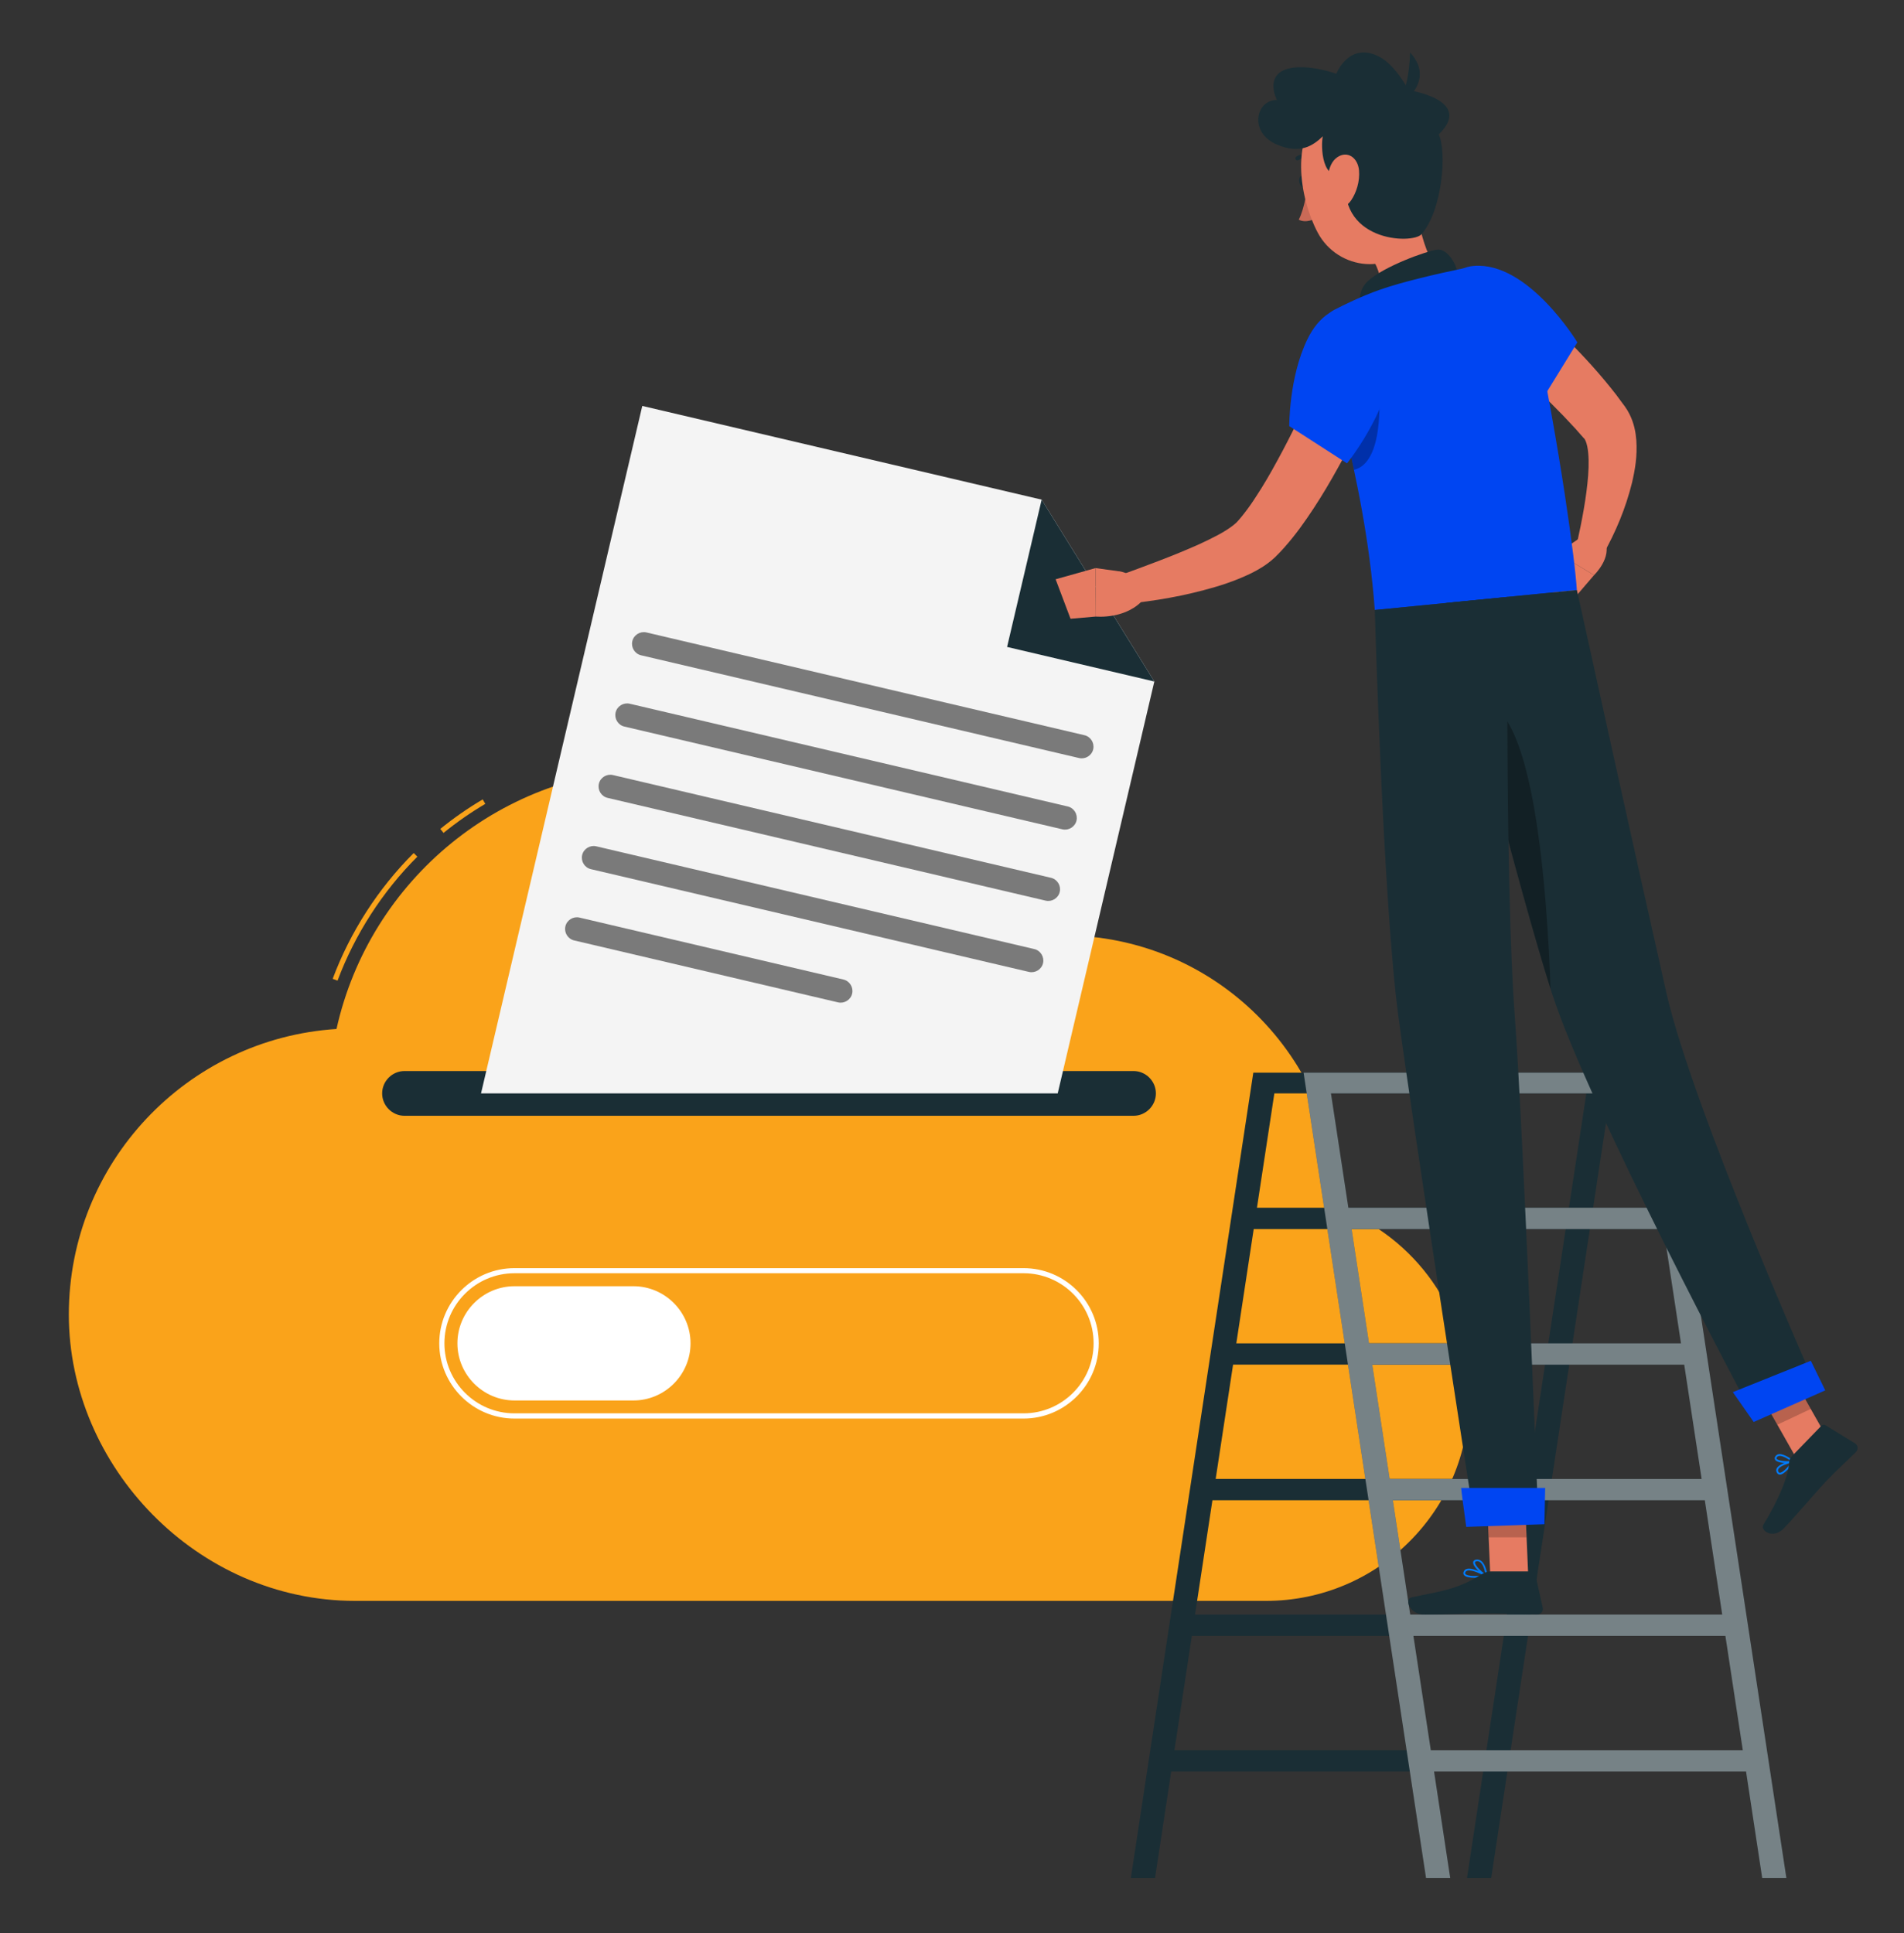 <?xml version="1.0" encoding="UTF-8"?><svg id="Layer_1" xmlns="http://www.w3.org/2000/svg" viewBox="0 0 328.34 333.33"><rect x="0" y="0" width="328.34" height="333.33" fill="#333333" stroke="none"/><defs><style>.cls-1{fill:#f4f4f4;}.cls-1,.cls-2,.cls-3,.cls-4,.cls-5,.cls-6,.cls-7,.cls-8,.cls-9,.cls-10,.cls-11,.cls-12{stroke-width:0px;}.cls-2{fill:#007cff;}.cls-3{fill:#7a7a7a;}.cls-4{fill:#faa31a;}.cls-5{opacity:.4;}.cls-5,.cls-7{fill:#fff;}.cls-6{fill:#c96a57;}.cls-8{fill:#e67b62;}.cls-9{fill:#0045f2;}.cls-10{fill:#1a2e35;}.cls-11{opacity:.3;}.cls-11,.cls-12{fill:#000;}.cls-12{opacity:.2;}</style></defs><path class="cls-4" d="M76.49,143.63l-.56-.69c2.3-1.87,4.76-3.58,7.31-5.09l.45.77c-2.52,1.49-4.94,3.17-7.2,5.01Z"/><path class="cls-4" d="M58.2,169.1l-.83-.31c3.02-8.08,7.85-15.58,13.97-21.69l.63.63c-6.03,6.02-10.78,13.41-13.76,21.37Z"/><path class="cls-4" d="M230.81,208.36c-.22-26.03-21.38-47.06-47.46-47.06-6.28,0-12.28,1.23-17.77,3.45-9.32-19.07-28.9-32.21-51.56-32.21-27.4,0-50.29,19.21-55.99,44.9-25.77,1.66-46.16,23.07-46.16,49.25s22.1,49.37,49.37,49.37h157.09c19.33,0,35-15.67,35-35,0-14.94-9.36-27.68-22.53-32.7Z"/><path class="cls-10" d="M195.47,192.41h-125.71c-2.12,0-3.86-1.74-3.86-3.86h0c0-2.12,1.74-3.86,3.86-3.86h125.71c2.12,0,3.86,1.74,3.86,3.86h0c0,2.12-1.74,3.86-3.86,3.86Z"/><path class="cls-7" d="M176.51,244.62h-87.79c-7.15,0-12.97-5.82-12.97-12.97s5.82-12.97,12.97-12.97h87.79c7.15,0,12.97,5.82,12.97,12.97s-5.82,12.97-12.97,12.97ZM88.72,219.56c-6.66,0-12.08,5.42-12.08,12.08s5.42,12.08,12.08,12.08h87.79c6.66,0,12.08-5.42,12.08-12.08s-5.42-12.08-12.08-12.08h-87.79Z"/><path class="cls-7" d="M109.23,241.5h-20.5c-5.42,0-9.85-4.43-9.85-9.85h0c0-5.42,4.43-9.85,9.85-9.85h20.5c5.42,0,9.85,4.43,9.85,9.85h0c0,5.42-4.43,9.85-9.85,9.85Z"/><polygon class="cls-1" points="199.06 117.52 182.4 188.55 82.95 188.55 110.76 70 179.63 86.16 199.06 117.52"/><path class="cls-3" d="M186.09,130.72l-75.54-17.72c-1.08-.25-1.76-1.35-1.51-2.43h0c.25-1.08,1.35-1.76,2.43-1.51l75.54,17.72c1.08.25,1.76,1.35,1.51,2.43h0c-.25,1.08-1.35,1.76-2.43,1.51Z"/><path class="cls-3" d="M183.21,143.01l-75.54-17.72c-1.08-.25-1.76-1.35-1.51-2.43h0c.25-1.08,1.35-1.76,2.43-1.51l75.54,17.72c1.08.25,1.76,1.35,1.51,2.43h0c-.25,1.08-1.35,1.76-2.43,1.51Z"/><path class="cls-3" d="M180.32,155.31l-75.54-17.72c-1.08-.25-1.76-1.35-1.51-2.43h0c.25-1.08,1.35-1.76,2.43-1.51l75.54,17.72c1.08.25,1.76,1.35,1.51,2.43h0c-.25,1.08-1.35,1.76-2.43,1.51Z"/><path class="cls-3" d="M177.44,167.6l-75.54-17.72c-1.08-.25-1.76-1.35-1.51-2.43h0c.25-1.08,1.35-1.76,2.43-1.51l75.54,17.72c1.08.25,1.76,1.35,1.51,2.43h0c-.25,1.08-1.35,1.76-2.43,1.51Z"/><path class="cls-3" d="M144.52,172.85l-45.51-10.68c-1.08-.25-1.76-1.35-1.51-2.43h0c.25-1.08,1.35-1.76,2.43-1.51l45.51,10.68c1.08.25,1.76,1.35,1.51,2.43h0c-.25,1.08-1.35,1.76-2.43,1.51Z"/><polygon class="cls-10" points="199.06 117.52 173.67 111.56 179.63 86.16 199.06 117.52"/><path class="cls-10" d="M216.13,184.97l-21.12,138.9h4.17l2.79-18.38h53.8l-2.79,18.38h4.17l21.12-138.9h-62.14ZM256.33,301.81h-53.8l3-19.71h53.8l-3,19.71ZM259.88,278.42h-53.8l3-19.71h53.8l-3,19.71ZM263.44,255.03h-53.8l3-19.71h53.8l-3,19.71ZM267,231.65h-53.8l3-19.71h53.8l-3,19.71ZM216.76,208.26l3-19.71h53.8l-3,19.71h-53.8Z"/><path class="cls-10" d="M286.94,184.97h-62.14l21.12,138.9h4.17l-2.79-18.38h53.8l2.79,18.38h4.17l-21.12-138.9ZM229.52,188.55h53.8l3,19.71h-53.8l-3-19.71ZM233.08,211.94h53.8l3,19.71h-53.8l-3-19.71ZM236.64,235.33h53.8l3,19.71h-53.8l-3-19.71ZM240.19,258.71h53.8l3,19.71h-53.8l-3-19.71ZM246.74,301.81l-3-19.71h53.8l3,19.71h-53.8Z"/><path class="cls-5" d="M286.94,184.97h-62.14l21.12,138.9h4.17l-2.79-18.38h53.8l2.79,18.38h4.17l-21.12-138.9ZM229.52,188.55h53.8l3,19.71h-53.8l-3-19.71ZM233.08,211.94h53.8l3,19.71h-53.8l-3-19.71ZM236.64,235.33h53.8l3,19.71h-53.8l-3-19.71ZM240.19,258.71h53.8l3,19.71h-53.8l-3-19.71ZM246.74,301.81l-3-19.71h53.8l3,19.71h-53.8Z"/><path class="cls-8" d="M260.32,49.76c1.78,1.37,3.35,2.75,4.98,4.17,1.61,1.41,3.17,2.89,4.7,4.4,3.06,3.02,5.99,6.23,8.7,9.73l.99,1.34.5.67c.28.39.55.83.76,1.24.86,1.68,1.12,3.23,1.23,4.61.19,2.77-.23,5.11-.75,7.35-1.11,4.46-2.79,8.41-4.94,12.29l-4.55-1.85c.86-3.88,1.64-7.94,1.93-11.69.14-1.86.13-3.71-.16-5.08-.14-.68-.38-1.19-.53-1.34-.04-.05-.06-.05-.09-.07l-.48-.55-.96-1.09c-2.64-2.89-5.49-5.7-8.47-8.41-2.94-2.71-6.06-5.43-9.05-7.96l6.19-7.76Z"/><path class="cls-8" d="M273.74,91.87l-5.12,3.53,6.27,3.78s3.21-3.08,1.84-5.93l-2.99-1.37Z"/><polygon class="cls-8" points="266.07 101.29 270.8 103.94 274.89 99.18 268.62 95.4 266.07 101.29"/><path class="cls-10" d="M225.44,31.14c.15.58-.04,1.12-.41,1.22-.38.1-.8-.29-.95-.87-.15-.58.04-1.12.41-1.22.38-.1.8.29.95.87Z"/><path class="cls-6" d="M225.46,32.25s-.46,3.66-1.49,5.63c1.26.69,2.88-.19,2.88-.19l-1.4-5.44Z"/><path class="cls-10" d="M226.67,27.43c-.07.02-.14.01-.21-.01-1.45-.57-2.51.17-2.52.17-.16.11-.38.08-.49-.08-.11-.16-.08-.38.08-.49.06-.04,1.38-.96,3.18-.26.18.07.27.27.2.45-.04.11-.13.18-.24.21Z"/><path class="cls-8" d="M243.71,32.76c.83,5.43,2,13.76,6.77,15.87,0,0,.47,5.65-8.97,9.04-10.37,3.73-6.81-3.36-6.81-3.36,5.17-3.39,3.52-7.54,1.11-11.13l7.9-10.43Z"/><path class="cls-10" d="M251.37,47.5c.03-1.7-1.74-4.65-3.49-4.45-1.93.22-9.31,2.94-12,5.42-2.69,2.49-.78,6.84-.78,6.84l16.27-7.81Z"/><path class="cls-2" d="M308.26,253.45c-.47.48-.99.88-1.4.83-.17-.02-.4-.13-.52-.52-.06-.2-.04-.41.08-.6.5-.84,2.65-1.28,2.74-1.3.06-.01.12.01.16.06.04.05.04.12,0,.17-.18.3-.59.87-1.05,1.36ZM306.8,253.17s-.09.1-.12.15c-.07.12-.09.23-.05.35.09.28.22.29.26.3.46.05,1.39-.9,1.95-1.72-.64.16-1.64.49-2.05.92Z"/><path class="cls-2" d="M309.29,252.13s-.04.03-.06.04c-.74.23-2.68.18-3.1-.43-.08-.11-.17-.34.05-.64.15-.19.35-.31.6-.34.98-.11,2.44,1.09,2.5,1.14.04.04.06.09.05.15,0,.03-.02.06-.04.08ZM306.47,251.23s-.03.03-.05.05c-.12.16-.07.24-.05.27.25.36,1.61.51,2.45.38-.45-.33-1.39-.94-2.01-.87-.14.02-.26.07-.34.16Z"/><path class="cls-2" d="M254.37,272.08c-.84,0-1.65-.12-1.92-.49-.1-.13-.17-.36.01-.68.1-.18.27-.3.49-.36,1.09-.3,3.38,1.01,3.47,1.06.06.03.09.1.08.16-.01.06-.06.11-.12.13-.42.08-1.23.18-2.01.18ZM253.33,270.81c-.11,0-.21.01-.3.04-.14.04-.24.11-.3.22-.11.19-.07.29-.03.34.3.42,1.96.43,3.18.26-.61-.31-1.78-.86-2.54-.86Z"/><path class="cls-2" d="M256.34,271.89s-.04,0-.06-.01c-.79-.35-2.35-1.77-2.24-2.51.03-.17.15-.39.58-.43.32-.03.61.06.86.27.83.68,1.01,2.45,1.02,2.52,0,.05-.02.11-.06.14-.03.02-.06.03-.09.03ZM254.75,269.24s-.06,0-.09,0c-.28.03-.3.14-.3.17-.07.44.99,1.56,1.8,2.04-.08-.51-.32-1.57-.86-2.02-.16-.14-.34-.2-.54-.2Z"/><polygon class="cls-8" points="263.54 271.74 257 271.74 256.34 256.58 262.89 256.58 263.54 271.74"/><polygon class="cls-8" points="315.99 249.54 309.93 251.74 302.24 238.16 308.29 235.96 315.99 249.54"/><path class="cls-10" d="M308.98,251.14l5.11-5.28c.19-.19.48-.23.71-.09l5.08,3.12c.53.32.61,1.06.17,1.5-1.82,1.81-2.79,2.61-5.04,4.93-1.38,1.43-5.5,6.28-7.41,8.25-1.87,1.93-4.11.34-3.51-.64,2.71-4.39,4.36-8.57,4.44-10.74.01-.39.18-.76.45-1.04Z"/><path class="cls-10" d="M257.04,270.98h7.15c.27,0,.5.19.56.45l1.29,5.82c.13.6-.32,1.17-.94,1.16-2.58-.04-6.3-.19-9.55-.19-3.79,0-5.44.21-9.89.21-2.69,0-3.43-2.72-2.31-2.96,5.12-1.12,7.68-1.24,12.11-3.97.48-.3,1.01-.51,1.58-.51Z"/><path class="cls-8" d="M239.26,62.76c-1.01,2.54-2.08,4.9-3.18,7.32-1.09,2.41-2.28,4.78-3.5,7.14-2.48,4.72-5.12,9.36-8.42,13.87-.83,1.12-1.72,2.24-2.7,3.34-.49.56-.99,1.08-1.58,1.66-.77.73-1.51,1.25-2.22,1.71-1.43.9-2.78,1.49-4.12,2.04-1.34.54-2.66.99-3.98,1.38-5.28,1.55-10.46,2.45-15.82,2.94l-1-4.81c4.77-1.73,9.62-3.51,14.08-5.51,1.11-.51,2.19-1.04,3.21-1.58,1.01-.54,1.97-1.14,2.68-1.71.36-.28.64-.55.79-.74.31-.36.69-.79,1.02-1.23.69-.88,1.37-1.83,2.01-2.84,1.32-1.98,2.56-4.13,3.74-6.31,1.2-2.18,2.34-4.42,3.45-6.69,2.22-4.51,4.36-9.19,6.34-13.76l9.18,3.77Z"/><path class="cls-9" d="M254.19,45.85c9.4-.73,17.82,13.19,17.82,13.19l-6.75,10.96s-7.24-2.66-13.35-7.96c-6.4-5.55-4.14-15.69,2.27-16.19Z"/><path class="cls-11" d="M253.61,57.59l9.88,13.3-.45.55s-3.4-2.7-7.34-6.54l-2.1-7.3Z"/><path class="cls-9" d="M228.15,56.23c-.52,4.59,7.16,24.88,8.93,48.96l34.84-3.43c-.25-4.62-2.8-24.03-7.41-46-1.27-6.06-5.97-10.73-12.04-9.5-.06.01-.11.02-.17.03-4.39.9-10.7,2.37-14.42,3.7-3.16,1.12-6.11,2.57-7.81,3.45-1.07.56-1.8,1.6-1.93,2.79Z"/><path class="cls-11" d="M231.68,73.09c.59,2.45,1.2,5.11,1.81,7.93,5.3-1.26,4.28-13.01,4.38-13.16l-6.19,5.23Z"/><path class="cls-9" d="M239.51,58.5c2.68,9.17-7.22,21.4-7.22,21.4l-9.96-6.42s-.07-8.4,3.12-14.96c4.03-8.32,12.16-6.56,14.07-.02Z"/><path class="cls-8" d="M192.92,98.51l-4-.55.06,8.36s5.39.55,8.39-3.16l-.59-1.58c-.62-1.66-2.1-2.84-3.85-3.08Z"/><polygon class="cls-8" points="182.04 99.89 184.61 106.7 188.98 106.32 188.92 97.96 182.04 99.89"/><polygon class="cls-12" points="256.35 256.59 256.71 265.11 263.26 265.11 262.89 256.59 256.35 256.59"/><polygon class="cls-12" points="308.3 235.96 302.24 238.17 306.5 245.68 312.27 242.96 308.3 235.96"/><path class="cls-8" d="M244.35,25c1.38,7.19,2.55,11.32-.09,15.87-3.98,6.84-13.54,5.84-17.04-.79-3.15-5.97-4.88-16.72,1.33-21.31,6.11-4.52,14.42-.96,15.8,6.23Z"/><path class="cls-10" d="M232.23,29.79c-4.38,2.19-4.48-4.81-4.11-6.29-1.65,1.58-3.87,3.17-7.92,1.43-4.97-2.14-3.56-7.76,0-7.68,0,0-2.64-5.08,3.18-5.62,3.24-.3,7.07,1.09,7.07,1.09,0,0,2.17-5.67,7.44-2.92,2.79,1.46,5.02,5.75,5.02,5.75,0,0,11.36,1.68,5.2,7.62,1.4,3.04.66,12.96-2.95,17.2-1.58,1.85-15.07,1.31-12.92-10.57Z"/><path class="cls-10" d="M240.94,18.43s2.06-2.84,2.22-9.39c4.81,5.22-2.22,9.39-2.22,9.39Z"/><path class="cls-8" d="M234.36,29.39c.16,1.91-.46,3.82-1.35,5.14-1.34,1.98-3.16,1.13-3.75-.96-.53-1.88-.48-5.19,1.33-6.44,1.78-1.23,3.58.08,3.77,2.26Z"/><path class="cls-10" d="M249.44,103.97s12.29,49.05,18.19,67.3c6.45,19.98,34.45,72.4,34.45,72.4l10.99-4.78s-21.19-47.72-25.71-67.7c-4.91-21.67-15.43-69.44-15.43-69.44l-22.48,2.21Z"/><path class="cls-9" d="M298.82,240.06s3.6,5.15,3.6,5.15l12.34-5.45-2.49-5.1-13.44,5.4Z"/><path class="cls-11" d="M255.86,121.25c8.71.83,10.95,32.8,11.53,49.29-3.61-11.35-9.41-33.29-13.43-48.87.54-.34,1.17-.49,1.9-.42Z"/><path class="cls-10" d="M237.08,105.19s1.41,50.36,4.08,70.15c2.77,20.59,13.02,86.45,13.02,86.45h11.09s-2.56-66.49-4.07-86.83c-1.64-22.17-1.22-72.02-1.22-72.02l-22.9,2.25Z"/><path class="cls-9" d="M251.97,256.59c-.05,0,.88,6.71.88,6.71l13.48-.46.13-6.25h-14.49Z"/></svg>